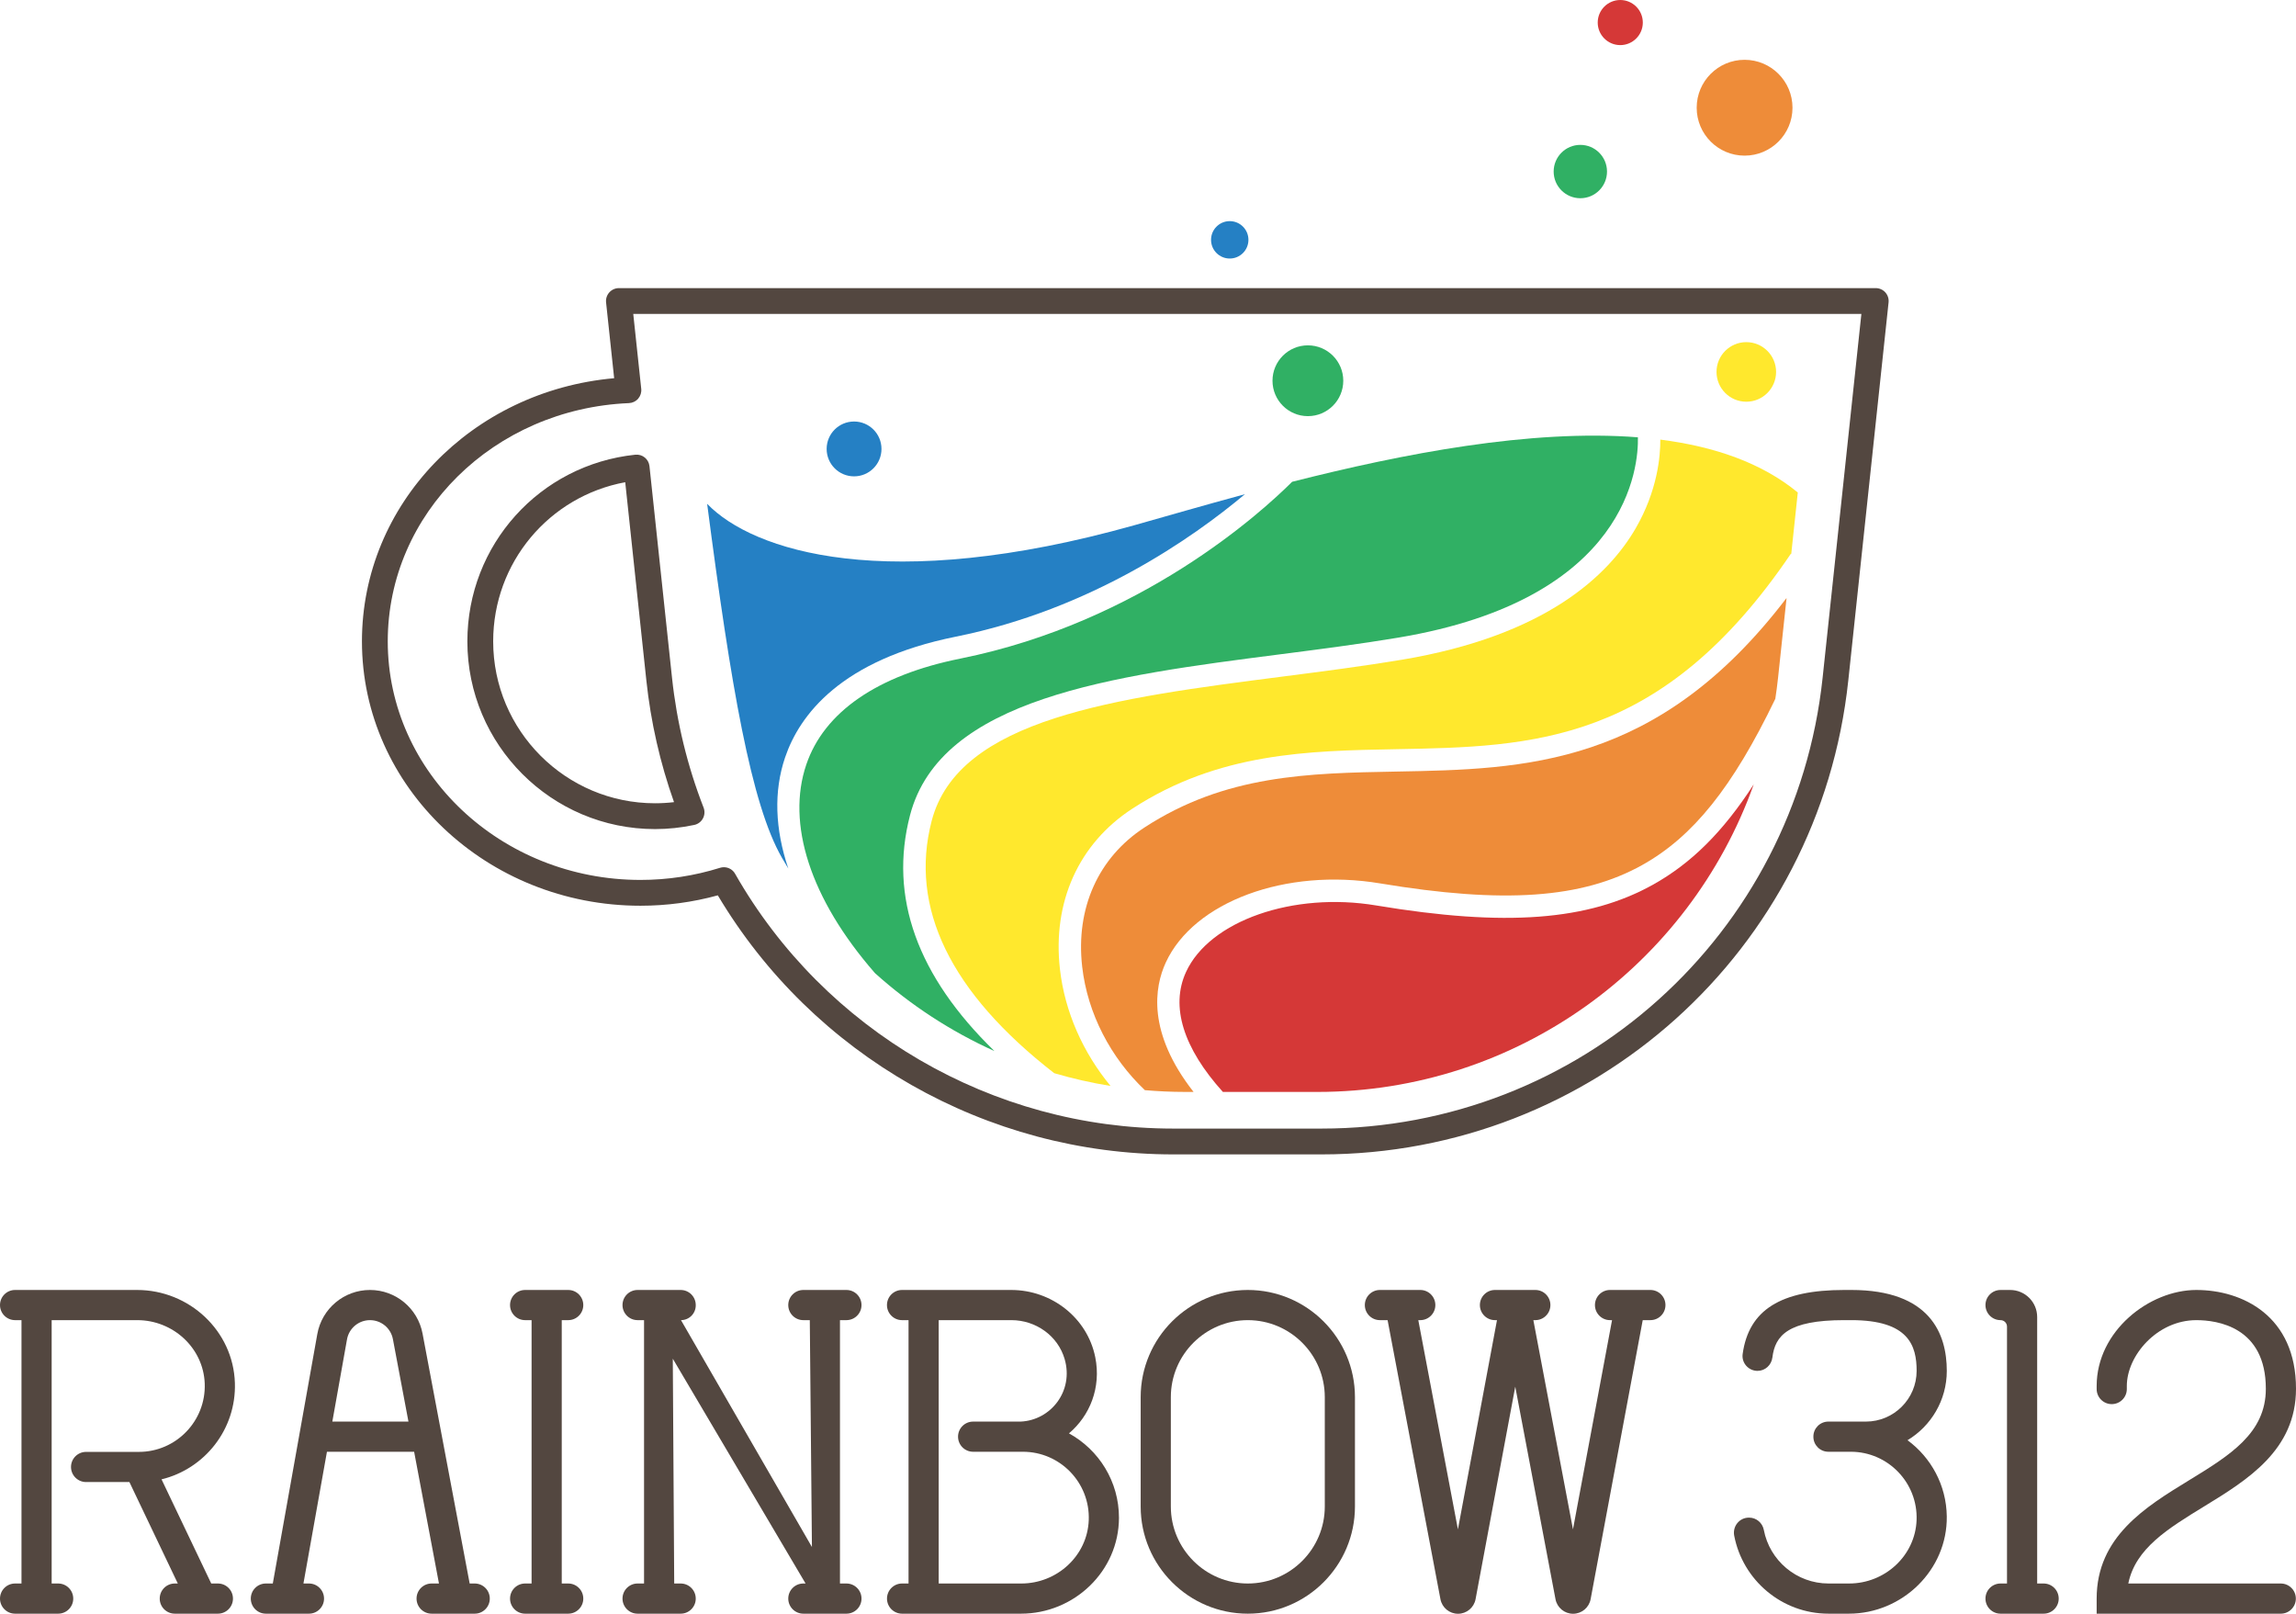 <?xml version="1.0" encoding="utf-8"?>
<!-- Generator: Adobe Illustrator 16.0.0, SVG Export Plug-In . SVG Version: 6.00 Build 0)  -->
<!DOCTYPE svg PUBLIC "-//W3C//DTD SVG 1.1//EN" "http://www.w3.org/Graphics/SVG/1.1/DTD/svg11.dtd">
<svg version="1.1" id="레이어_1" xmlns="http://www.w3.org/2000/svg" xmlns:xlink="http://www.w3.org/1999/xlink" x="0px"
	 y="0px" width="1075.459px" height="755.722px" viewBox="0 0 1075.459 755.722" enable-background="new 0 0 1075.459 755.722"
	 xml:space="preserve">
<g>
	<g>
		<path fill="#534740" d="M75.663,692.773c20.148-4.885,35.044-23.363,34.361-45.143c-0.766-24.416-21.389-43.539-45.817-43.539
			H17.133h-7.065H7.064c-3.902,0-7.064,3.163-7.064,7.065l0,0c0,3.901,3.163,7.064,7.064,7.064h3.003v123.33H7.064
			c-3.902,0-7.064,3.163-7.064,7.064v0.001c0,3.901,3.163,7.064,7.064,7.064h20.178c3.902,0,7.065-3.163,7.065-7.064v-0.001
			c0-3.901-3.163-7.064-7.065-7.064h-3.045v-123.33h40.115c16.705,0,30.951,12.965,31.582,29.658
			c0.663,17.549-13.421,32.035-30.824,32.035H40.325c-3.902,0-7.065,3.163-7.065,7.065l0,0c0,3.901,3.163,7.064,7.065,7.064h20.29
			l22.673,47.507h-1.409c-3.902,0-7.065,3.163-7.065,7.064v0.001c0,3.901,3.163,7.064,7.065,7.064h20.178
			c3.902,0,7.065-3.163,7.065-7.064v-0.001c0-3.901-3.163-7.064-7.065-7.064h-3.114L75.663,692.773z"/>
		<path fill="#534740" d="M219.995,741.551l-22.07-117.042c-2.233-11.842-12.577-20.418-24.627-20.418l0,0
			c-12.142,0-22.538,8.705-24.671,20.658l-20.845,116.802h-3.243c-3.902,0-7.065,3.163-7.065,7.064v0.001
			c0,3.901,3.163,7.064,7.065,7.064h20.179c3.901,0,7.064-3.163,7.064-7.064v-0.001c0-3.901-3.163-7.064-7.064-7.064h-2.583
			l11.01-61.693h40.837l11.633,61.693h-3.437c-3.902,0-7.064,3.163-7.064,7.064v0.001c0,3.901,3.163,7.064,7.064,7.064h20.178
			c3.902,0,7.065-3.163,7.065-7.064v-0.001c0-3.901-3.163-7.064-7.065-7.064H219.995z M155.667,665.728l6.87-38.496
			c0.931-5.214,5.465-9.011,10.761-9.011l0,0c5.256,0,9.768,3.741,10.742,8.905l7.279,38.602H155.667z"/>
		<path fill="#534740" d="M273.215,611.157L273.215,611.157c0-3.902-3.163-7.065-7.065-7.065h-20.178
			c-3.902,0-7.064,3.163-7.064,7.065l0,0c0,3.901,3.163,7.064,7.064,7.064h3.024v123.33h-3.024c-3.902,0-7.064,3.163-7.064,7.064
			v0.001c0,3.901,3.163,7.064,7.064,7.064h20.178c3.902,0,7.065-3.163,7.065-7.064v-0.001c0-3.901-3.163-7.064-7.065-7.064h-3.024
			v-123.33h3.024C270.052,618.221,273.215,615.058,273.215,611.157z"/>
		<path fill="#534740" d="M403.532,611.157L403.532,611.157c0-3.902-3.163-7.065-7.065-7.065h-20.178
			c-3.902,0-7.065,3.163-7.065,7.065l0,0c0,3.901,3.163,7.064,7.065,7.064h3.024l0.998,106.238l-61.332-106.238l0,0
			c3.817,0,6.912-3.095,6.912-6.911v-0.153c0-3.902-3.163-7.065-7.065-7.065h-20.178c-3.902,0-7.065,3.163-7.065,7.065l0,0
			c0,3.901,3.163,7.064,7.065,7.064h3.024v123.33h-3.024c-3.902,0-7.065,3.163-7.065,7.064v0.001c0,3.901,3.163,7.064,7.065,7.064
			h20.178c3.902,0,7.065-3.163,7.065-7.064v-0.001c0-3.901-3.163-7.064-7.065-7.064h-3.024l-0.664-105.272l62.196,105.272h-1.044
			c-3.902,0-7.065,3.163-7.065,7.064v0.001c0,3.901,3.163,7.064,7.065,7.064h20.178c3.902,0,7.065-3.163,7.065-7.064v-0.001
			c0-3.901-3.163-7.064-7.065-7.064h-3.024v-123.33h3.024C400.369,618.221,403.532,615.058,403.532,611.157z"/>
		<path fill="#534740" d="M500.711,671.241c9.75-8.222,15.176-21.421,12.32-35.64c-3.718-18.506-20.481-31.51-39.356-31.51h-41.085
			h-7.027h-3.041c-3.902,0-7.065,3.163-7.065,7.065l0,0c0,3.901,3.163,7.064,7.065,7.064h3.041v123.33h-3.024
			c-3.902,0-7.065,3.163-7.065,7.064v0.001c0,3.901,3.163,7.064,7.065,7.064h3.024h24.219h28.438
			c24.933,0,45.824-19.89,45.908-44.822C524.186,693.8,514.696,678.912,500.711,671.241z M478.395,741.551h-28.613h-10.089v-123.33
			h34.066c11.395,0,21.752,7.294,24.931,18.237c4.347,14.963-6.479,28.666-20.639,29.27h-22.232c-3.901,0-7.064,3.163-7.064,7.065
			l0,0c0,3.901,3.163,7.064,7.064,7.064h21.26v0.021c0.415,0,0.829-0.007,1.241-0.021h0.832c17.404,0,31.487,14.486,30.825,32.035
			C509.346,728.586,495.1,741.551,478.395,741.551z"/>
		<g>
			<path fill="#534740" d="M584.483,755.681c-27.672,0-50.185-22.514-50.185-50.186v-51.22c0-27.672,22.513-50.185,50.185-50.185
				s50.185,22.513,50.185,50.185v51.22C634.668,733.167,612.155,755.681,584.483,755.681z M584.483,618.221
				c-19.881,0-36.056,16.174-36.056,36.055v51.22c0,19.881,16.175,36.056,36.056,36.056s36.056-16.175,36.056-36.056v-51.22
				C620.539,634.395,604.364,618.221,584.483,618.221z"/>
		</g>
		<path fill="#534740" d="M773.046,604.091h-18.902c-3.901,0-7.064,3.163-7.064,7.065l0,0c0,3.901,3.163,7.064,7.064,7.064h0.945
			l-18.299,97.976l-18.559-97.976h0.921c3.902,0,7.065-3.163,7.065-7.064l0,0c0-3.902-3.163-7.065-7.065-7.065h-18.901
			c-3.902,0-7.065,3.163-7.065,7.065l0,0c0,3.901,3.163,7.064,7.065,7.064h0.945l-18.299,97.976l-18.559-97.976h0.922
			c3.901,0,7.064-3.163,7.064-7.064l0,0c0-3.902-3.163-7.065-7.064-7.065h-18.902c-3.901,0-7.064,3.163-7.064,7.065l0,0
			c0,3.901,3.163,7.064,7.064,7.064h3.6l24.755,130.688c0.75,3.956,4.209,6.818,8.235,6.813l0,0
			c4.026-0.006,7.479-2.877,8.218-6.834l18.586-99.513l18.854,99.533c0.749,3.956,4.209,6.818,8.235,6.813l0,0
			c4.026-0.006,7.479-2.877,8.218-6.834l24.404-130.667h3.583c3.902,0,7.065-3.163,7.065-7.064l0,0
			C780.111,607.254,776.948,604.091,773.046,604.091z"/>
		<path fill="#534740" d="M954.221,741.551V616.762c0-6.998-5.672-12.671-12.67-12.671h-4.483c-3.902,0-7.064,3.163-7.064,7.065l0,0
			c0,3.901,3.162,7.064,7.064,7.064l0,0c1.67,0,3.023,1.354,3.023,3.024v120.306h-3.023c-3.902,0-7.064,3.163-7.064,7.064v0.001
			c0,3.901,3.162,7.064,7.064,7.064h20.179c3.901,0,7.064-3.163,7.064-7.064v-0.001c0-3.901-3.163-7.064-7.064-7.064H954.221z"/>
		<g>
			<path fill="#534740" d="M1068.324,755.681h-86.24v-7.065c0-28.919,22.878-42.921,43.063-55.276
				c19.415-11.884,36.183-22.146,36.183-42.989c0-28.998-22.77-32.129-32.56-32.129c-18.335,0-32.556,16.582-32.556,30.847v1.413
				c0,3.902-3.163,7.065-7.065,7.065l0,0c-3.901,0-7.064-3.163-7.064-7.065v-1.413c0-25.741,24.647-44.977,46.686-44.977
				c21.538,0,46.689,12.115,46.689,46.259c0,28.762-22.811,42.723-42.937,55.041c-17.164,10.506-32.266,19.748-35.617,36.16h71.419
				c3.901,0,7.064,3.163,7.064,7.064v0.001C1075.389,752.518,1072.226,755.681,1068.324,755.681z"/>
		</g>
		<path fill="#534740" d="M893.489,674.449c11.016-6.633,18.4-18.706,18.4-32.474c0-17.283-7.758-37.884-44.713-37.884h-3.354
			c-29.7,0-44.696,9.326-47.555,30.001c-0.578,4.177,2.746,7.883,6.962,7.883l0,0c3.59,0,6.53-2.722,6.971-6.284
			c1.266-10.251,7.299-17.471,33.622-17.471h3.354c26.949,0,30.583,12.008,30.583,23.755c0,13.098-10.656,23.753-23.754,23.753
			h-7.039c-0.019,0-0.036-0.002-0.055-0.002h-10.416v0.002h-0.082c-3.872,0-7.012,3.139-7.012,7.011v0.107
			c0,3.872,3.14,7.011,7.012,7.011h10.553c17.386,0.031,31.444,14.518,30.77,32.058c-0.642,16.685-14.884,29.638-31.581,29.638
			h-9.659c-15.035,0-27.592-10.813-30.305-25.07c-0.635-3.336-3.498-5.778-6.894-5.778h-0.113c-4.438,0-7.704,4.063-6.874,8.423
			c3.954,20.789,22.264,36.556,44.186,36.556h9.526c25.069,0,46.194-20.514,45.863-45.581
			C911.692,695.484,904.485,682.532,893.489,674.449z"/>
	</g>
	<g>
		<g>
			<path fill="#534740" d="M618.936,540.603h-69.368c-87.41,0-168.708-46.358-213.342-121.313
				c-11.776,3.23-23.935,4.865-36.215,4.865c-71.943,0-130.473-55.537-130.473-123.8c0-64.33,51.39-117.33,118.135-123.237
				l-3.785-35.509c-0.182-1.703,0.369-3.407,1.515-4.68c1.146-1.275,2.78-2.004,4.495-2.004h588.707
				c1.715,0,3.349,0.729,4.496,2.004c1.145,1.273,1.696,2.977,1.515,4.68l-18.872,177.089
				C852.263,445.204,746.158,540.603,618.936,540.603z M339.066,406.113c2.127,0,4.156,1.127,5.252,3.055
				c41.929,73.614,120.576,119.346,205.249,119.346h69.368c121.025,0,221.962-90.752,234.786-211.096l18.16-170.404H296.621
				l3.739,35.083c0.177,1.66-0.341,3.32-1.431,4.585c-1.089,1.265-2.655,2.023-4.323,2.094
				c-63.354,2.686-112.98,51.697-112.98,111.58c0,61.598,53.107,111.71,118.384,111.71c12.677,0,25.21-1.909,37.252-5.675
				C337.858,406.203,338.466,406.113,339.066,406.113z M306.822,388.259c-48.471,0-87.905-39.434-87.905-87.905
				c0-45.144,33.817-82.724,78.662-87.417c3.338-0.345,6.288,2.059,6.64,5.372l10.562,99.107
				c2.224,20.866,7.199,41.319,14.787,60.79c0.644,1.654,0.529,3.506-0.313,5.067c-0.842,1.56-2.328,2.673-4.062,3.041
				C319.125,387.605,312.944,388.259,306.822,388.259z M292.862,225.823c-35.661,6.585-61.855,37.628-61.855,74.531
				c0,41.805,34.011,75.815,75.815,75.815c2.955,0,5.926-0.177,8.891-0.528c-6.527-18.363-10.878-37.482-12.953-56.945
				L292.862,225.823z"/>
		</g>
		<g>
			<g>
				<path fill="#FFE82D" d="M766.158,247.411c-12.652,21.839-41.915,50.243-109.476,61.529c-18.171,3.034-37.386,5.508-55.97,7.898
					c-78.077,10.044-151.823,19.534-164.323,67.621c-10.558,40.611,8.766,80.321,57.411,118.114
					c8.595,2.521,17.4,4.523,26.385,5.973c-12.818-15.515-21.417-34.575-23.706-54.696c-3.57-31.38,8.76-58.75,33.827-75.096
					c40.456-26.378,82.681-27.158,123.514-27.911c64.038-1.182,124.522-2.297,185.037-91.54l0.17,0.115l3.066-28.778
					c-16.932-13.965-39.214-21.57-64.393-24.775C777.748,213.628,776.382,229.76,766.158,247.411z"/>
			</g>
			<g>
				<path fill="#EE8C39" d="M646.394,413.683c57.978,9.664,94.712,7.093,122.827-8.588c23.737-13.244,42.334-36.303,62.341-77.835
					c0.503-3.29,0.94-6.604,1.297-9.943l3.974-37.286c-60.255,78.988-122.504,80.179-182.815,81.289
					c-41.168,0.76-80.05,1.476-117.986,26.214c-21.622,14.097-32.243,37.837-29.138,65.131
					c2.508,22.048,13.399,42.701,29.366,57.853c6.148,0.525,12.358,0.823,18.633,0.823h4.171
					c-21.88-27.962-18.276-49.132-13.034-60.541C559.124,422.286,602.277,406.333,646.394,413.683z"/>
			</g>
			<g>
				<path fill="#30B064" d="M449.785,308.423c-38.813,7.811-63.753,24.981-72.123,49.652c-9.307,27.432,1.578,62.602,32.21,97.67
					l0,0c16.569,14.887,35.423,27.22,55.928,36.467c-36.183-35.14-49.49-72.163-39.552-110.39
					c14.282-54.94,95.035-65.331,173.128-75.377c18.488-2.379,37.604-4.838,55.579-7.842
					c108.258-18.083,112.562-80.706,112.246-93.814c-50.241-3.938-110.128,7.689-161.962,20.836
					C591.122,239.703,534.601,291.353,449.785,308.423z"/>
			</g>
			<g>
				<path fill="#2580C4" d="M367.737,354.708c6.721-19.81,26.053-45.704,79.98-56.56c63.318-12.744,111.135-46.352,135.411-66.718
					c-19.219,5.201-36.812,10.319-51.706,14.51c-115.856,32.603-178.734,12.227-200.192-10.003
					c11.16,85.791,20.638,140.747,35.013,165.712c0.976,1.713,1.987,3.401,3.007,5.083
					C362.988,388.208,362.361,370.555,367.737,354.708z"/>
			</g>
			<g>
				<path fill="#D53837" d="M821.461,367.308c-30.182,84.648-110.952,144.041-204.403,144.041h-44.25
					c-18.522-20.514-24.679-40.032-17.265-56.17c11.004-23.972,50.171-37.674,89.128-31.15c60.52,10.087,99.294,7.151,129.658-9.772
					C792.065,404.353,806.999,389.707,821.461,367.308z"/>
			</g>
			<g>
				<circle fill="#EE8C39" cx="817.176" cy="50.447" r="22.439"/>
			</g>
			<g>
				<circle fill="#2580C4" cx="400.049" cy="210.234" r="12.842"/>
			</g>
			<g>
				<circle fill="#2580C4" cx="576.017" cy="112.313" r="8.756"/>
			</g>
			<g>
				<circle fill="#30B064" cx="740.238" cy="80.338" r="12.495"/>
			</g>
			<g>
				<circle fill="#FFE82D" cx="817.977" cy="174.172" r="13.951"/>
			</g>
			<g>
				<circle fill="#D53837" cx="758.942" cy="10.564" r="10.561"/>
			</g>
			<g>
				<circle fill="#30B064" cx="612.621" cy="178.3" r="16.577"/>
			</g>
		</g>
	</g>
</g>
</svg>
